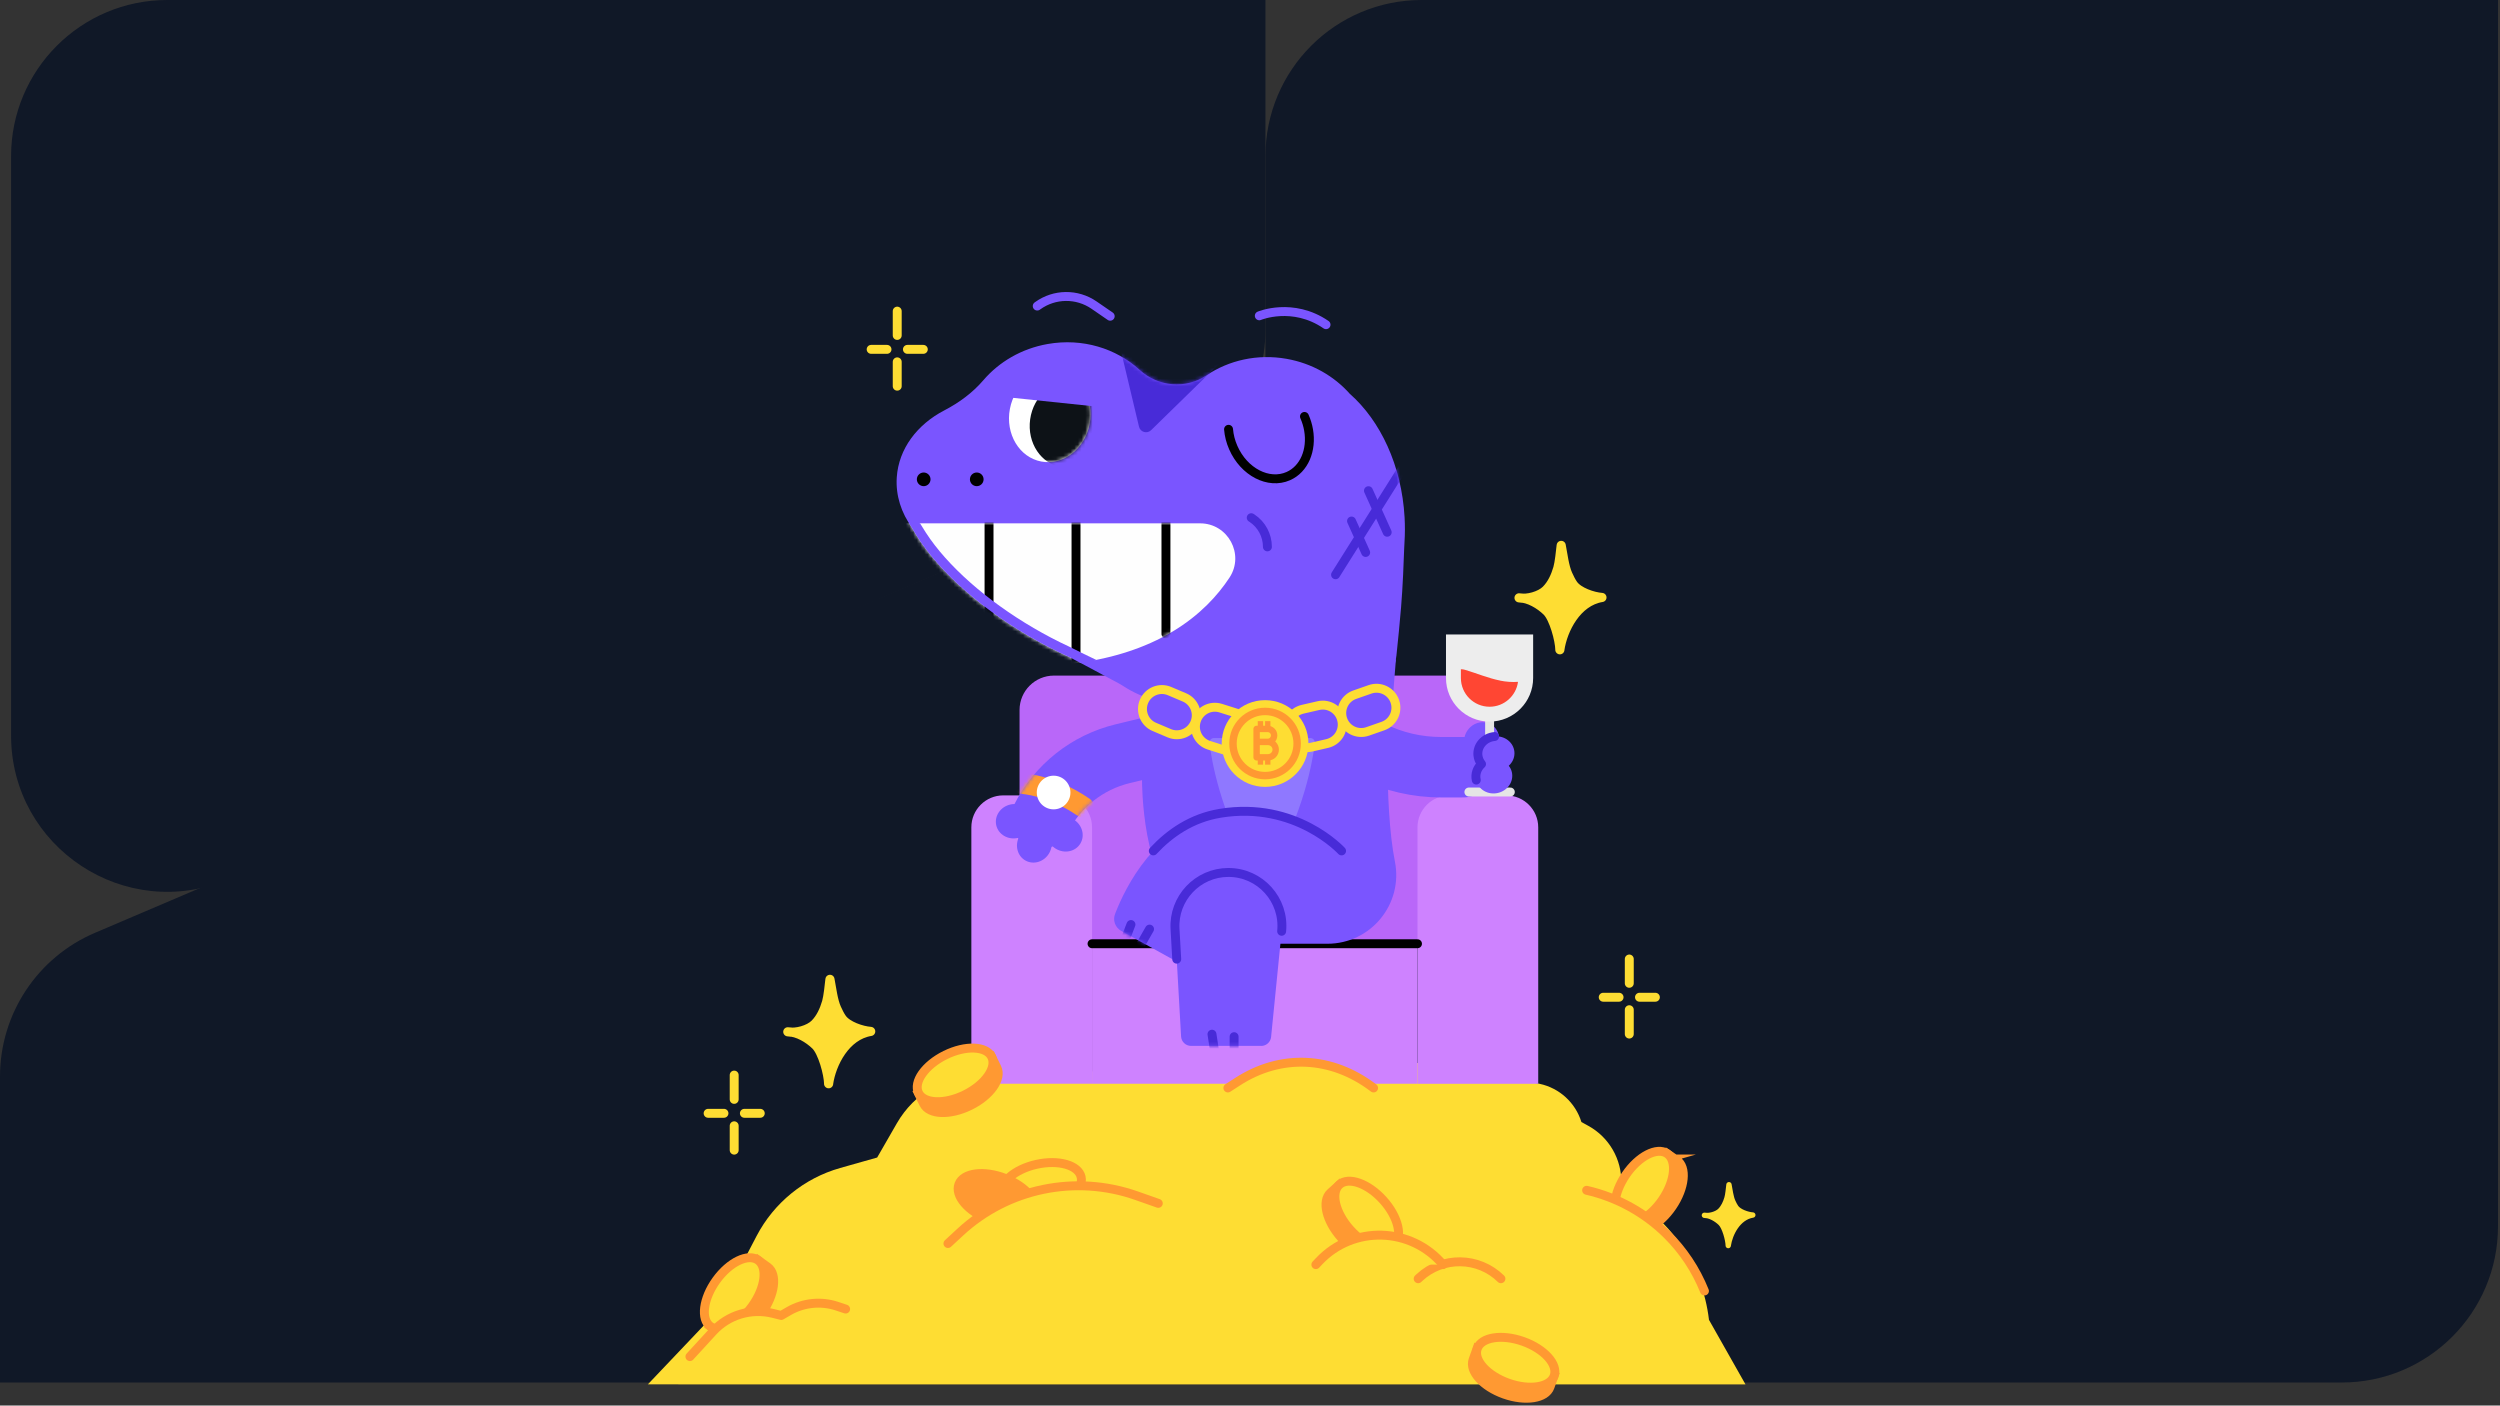 <svg width="683" height="384" viewBox="0 0 683 384" fill="none" xmlns="http://www.w3.org/2000/svg">
<rect x="0" y="0" width="683" height="384" fill="#333333" stroke="none"/>
<path d="M345.764 335.101L346.055 182.987C346.113 152.343 314.817 131.625 286.63 143.649L25.934 254.852C10.206 261.561 0 277.009 0 294.109V377.699H303.085C326.624 377.699 345.719 358.64 345.764 335.101Z" fill="#101827"/>
<path d="M3.025 42.679V200.928C3.025 231.6 34.413 252.258 62.584 240.128L319.922 129.317C335.579 122.575 345.722 107.163 345.722 90.117V0H45.704C22.133 0 3.025 19.108 3.025 42.679Z" fill="#101827"/>
<path d="M345.722 42.679C345.722 19.108 364.83 0 388.401 0H682.451V335.023C682.451 358.594 663.343 377.702 639.772 377.702H388.401C364.83 377.702 345.722 358.594 345.722 335.023V42.679Z" fill="#101827"/>
<path d="M287.924 184.572H397.67C402.852 184.572 407.066 188.786 407.066 193.968V257.845H278.541V193.968C278.541 188.786 282.754 184.572 287.936 184.572H287.924Z" fill="#B967F9"/>
<path d="M312.004 213.4C312.004 213.4 311.923 241.318 323.594 247.34C338.708 255.148 378.426 216.925 378.426 216.925L381.367 180.125L312.658 188.12L312.004 213.412V213.4Z" fill="#7A55FF"/>
<path d="M258.009 112.105C262.024 110.016 265.713 107.308 268.654 103.877C272.937 98.882 279.053 95.24 286.231 93.98C295.755 92.299 304.963 95.205 311.312 101.029C316.389 105.686 323.941 106.374 329.648 102.523C335.694 98.45 343.479 96.617 351.485 98.029C358.488 99.267 364.487 102.768 368.759 107.577C377.104 114.918 382.939 127.185 383.733 141.342C383.862 143.641 383.85 145.894 383.71 148.111C383.675 148.753 383.64 149.383 383.616 150.025C383.558 152.465 383.196 160.985 382.776 165.887C382.414 170.193 381.982 174.617 381.504 179.11C380.687 186.697 374.268 192.427 366.646 192.427H324.279C318.117 192.427 311.989 190.805 306.842 187.409C306.527 187.199 306.189 187 305.85 186.813L292.463 179.636C288.705 177.955 284.9 176.006 281.095 173.777C265.958 164.918 254.45 153.877 249.163 144.155C246.233 140.128 244.669 135.389 244.996 130.417C245.509 122.586 250.598 115.945 258.009 112.105Z" fill="#7A55FF"/>
<path d="M266.849 132.822C267.88 132.822 268.717 131.986 268.717 130.954C268.717 129.923 267.88 129.087 266.849 129.087C265.818 129.087 264.982 129.923 264.982 130.954C264.982 131.986 265.818 132.822 266.849 132.822Z" fill="black"/>
<path d="M254.219 130.954C254.219 131.981 253.378 132.822 252.351 132.822C251.324 132.822 250.484 131.981 250.484 130.954C250.484 129.927 251.324 129.087 252.351 129.087C253.378 129.087 254.219 129.927 254.219 130.954Z" fill="black"/>
<mask id="mask0_7574_7500" style="mask-type:luminance" maskUnits="userSpaceOnUse" x="262" y="93" width="114" height="59">
<path d="M286.24 93.978C295.764 92.298 304.972 95.204 311.321 101.028C316.375 105.662 324.032 106.292 329.727 102.475C335.773 98.425 343.523 96.616 351.494 98.017C367.216 100.783 377.86 114.987 375.269 129.728C372.678 144.48 357.82 154.191 342.099 151.425C329.599 149.231 320.32 139.812 318.336 128.631C315.068 137.968 306.583 145.437 295.635 147.375C279.914 150.141 265.056 140.43 262.465 125.678C259.874 110.925 270.518 96.733 286.24 93.967V93.978Z" fill="white"/>
</mask>
<g mask="url(#mask0_7574_7500)">
<path d="M339.717 92.87L314.471 117.532C313.374 118.594 311.542 118.069 311.18 116.587L304.691 89.334L339.717 92.87Z" fill="#482BD8"/>
</g>
<mask id="mask1_7574_7500" style="mask-type:luminance" maskUnits="userSpaceOnUse" x="244" y="93" width="140" height="100">
<path d="M258.009 112.104C262.024 110.015 265.712 107.307 268.654 103.876C272.937 98.88 279.053 95.239 286.231 93.978C295.754 92.298 304.963 95.204 311.312 101.028C316.389 105.685 323.941 106.374 329.648 102.522C335.694 98.449 343.479 96.616 351.485 98.028C358.488 99.266 364.487 102.767 368.759 107.576C377.104 114.917 382.939 127.184 383.733 141.341C383.861 143.64 383.85 145.893 383.71 148.11C383.675 148.752 383.64 149.382 383.616 150.024C383.558 152.464 383.196 160.984 382.776 165.886C382.414 170.192 381.982 174.616 381.504 179.109C380.687 186.696 374.268 192.426 366.646 192.426H324.279C318.117 192.426 311.989 190.804 306.842 187.408C306.527 187.198 306.189 186.999 305.85 186.812L292.463 179.635C288.705 177.954 284.9 176.005 281.095 173.776C265.957 164.917 254.45 153.876 249.162 144.154C246.233 140.127 244.669 135.388 244.996 130.416C245.509 122.585 250.598 115.944 258.009 112.104Z" fill="white"/>
</mask>
<g mask="url(#mask1_7574_7500)">
<path d="M242.044 142.976H327.864C335.485 142.976 340.083 151.449 335.893 157.81C329.404 167.672 316.297 179.227 290.142 181.619C242.826 185.949 242.056 142.964 242.056 142.964L242.044 142.976Z" fill="#FEFEFE"/>
<mask id="mask2_7574_7500" style="mask-type:luminance" maskUnits="userSpaceOnUse" x="242" y="142" width="96" height="40">
<path d="M242.044 142.976H327.864C335.485 142.976 340.084 151.449 335.894 157.81C329.404 167.672 316.297 179.227 290.142 181.619C242.826 185.949 242.056 142.964 242.056 142.964L242.044 142.976Z" fill="white"/>
</mask>
<g mask="url(#mask2_7574_7500)">
<path d="M318.537 138.225V173.192" stroke="black" stroke-width="2.439" stroke-linecap="round" stroke-linejoin="round"/>
<path d="M293.968 184.338V138.225" stroke="black" stroke-width="2.439" stroke-linecap="round" stroke-linejoin="round"/>
<path d="M270.206 138.225V174.511" stroke="black" stroke-width="2.439" stroke-linecap="round" stroke-linejoin="round"/>
</g>
</g>
<path d="M341.835 141.435L342.057 141.575C344.683 143.314 346.258 146.255 346.258 149.406" stroke="#482BD8" stroke-width="2.439" stroke-linecap="round" stroke-linejoin="round"/>
<path d="M297.694 115.827C298.977 109.024 295.139 102.589 289.122 101.454C283.104 100.319 277.186 104.914 275.903 111.717C274.62 118.52 278.458 124.955 284.476 126.09C290.493 127.225 296.411 122.63 297.694 115.827Z" fill="white"/>
<mask id="mask3_7574_7500" style="mask-type:luminance" maskUnits="userSpaceOnUse" x="275" y="101" width="23" height="26">
<path d="M297.694 115.828C298.977 109.025 295.139 102.59 289.121 101.455C283.104 100.32 277.186 104.915 275.903 111.718C274.62 118.521 278.458 124.956 284.475 126.091C290.493 127.226 296.411 122.631 297.694 115.828Z" fill="white"/>
</mask>
<g mask="url(#mask3_7574_7500)">
<path d="M302.088 117.415C302.977 110.979 299.075 105.123 293.373 104.336C287.67 103.549 282.328 108.128 281.439 114.565C280.551 121.001 284.453 126.857 290.155 127.644C295.857 128.431 301.2 123.852 302.088 117.415Z" fill="#0D1217"/>
</g>
<path d="M274.346 108.44L304.691 111.615L304.866 102.266L276.774 99.78L274.346 108.44Z" fill="#7A55FF"/>
<path d="M251.357 142.976L252.956 145.532C258.745 154.484 269.494 164.043 282.379 171.571C285.519 173.403 288.728 175.096 291.949 176.589L295.124 178.165L295.521 178.375L299.489 180.278C298.742 180.418 298.894 181.363 297.902 181.538C297.307 181.643 295.719 181.071 295.252 181.141L292.451 179.636C288.693 177.955 284.888 176.006 281.083 173.777C266.261 165.117 254.928 154.344 249.501 144.785C249.267 144.365 249.011 143.968 248.742 143.571C248.614 143.373 248.474 143.174 248.345 142.976L249.711 142.357L251.357 142.976Z" fill="#7A55FF"/>
<path d="M344.041 86.276C344.041 86.276 353.157 82.447 362.272 88.703" stroke="#7A55FF" stroke-width="2.439" stroke-linecap="round" stroke-linejoin="round"/>
<path d="M283.373 83.615L283.525 83.51C288.1 80.219 294.251 80.16 298.896 83.358L303.308 86.393" stroke="#7A55FF" stroke-width="2.439" stroke-linecap="round" stroke-linejoin="round"/>
<path d="M185.333 378.223H476.872L466.881 360.564V360.482C465.095 345.613 456.132 332.576 442.897 325.573L442.943 323.204C443.083 316.738 439.629 310.727 433.968 307.599L432.042 306.537C430.408 301.25 426.043 297.259 420.639 296.103L393.223 290.256L270.452 293.419L267.826 293.454C258.396 293.594 249.736 298.683 245.032 306.864L239.64 316.236L229.533 319.096C219.694 321.885 211.442 328.608 206.704 337.665L195.989 358.206L177 378.199H185.333V378.223Z" fill="#FEDD33"/>
<path d="M274.081 217.299H289.627C294.436 217.299 298.346 221.209 298.346 226.017V296.08H265.374V226.017C265.374 221.209 269.284 217.299 274.093 217.299H274.081Z" fill="#CE82FF"/>
<path d="M420.231 296.092H387.259V226.029C387.259 221.22 391.169 217.31 395.978 217.31H411.524C416.333 217.31 420.242 221.22 420.242 226.029V296.092H420.231Z" fill="#CE82FF"/>
<path d="M387.258 257.833H298.345V296.08H387.258V257.833Z" fill="#CE82FF"/>
<path d="M387.258 257.833H298.345" stroke="black" stroke-width="2.439" stroke-linecap="round" stroke-linejoin="round"/>
<path d="M352.387 201.636H331.659C330.912 201.636 330.34 202.278 330.433 203.025C330.959 207.448 333.305 221.921 342.84 238.295C343.727 239.813 345.933 239.813 346.808 238.295C356.344 221.921 358.69 207.448 359.215 203.025C359.297 202.289 358.725 201.636 357.99 201.636H352.399H352.387Z" fill="#8F78FF"/>
<path d="M366.518 232.471C366.518 232.471 354.018 218.78 333.359 222.189C315.841 225.071 307.402 242.485 304.636 249.686C303.959 251.437 304.671 253.409 306.317 254.32L324.874 264.591L366.529 232.471H366.518Z" fill="#7A55FF"/>
<mask id="mask4_7574_7500" style="mask-type:luminance" maskUnits="userSpaceOnUse" x="304" y="221" width="63" height="44">
<path d="M366.518 232.472C366.518 232.472 354.018 218.781 333.36 222.19C315.841 225.072 307.403 242.486 304.636 249.687C303.959 251.438 304.671 253.41 306.317 254.321L324.875 264.592L366.53 232.472H366.518Z" fill="white"/>
</mask>
<g mask="url(#mask4_7574_7500)">
<path d="M314.057 253.83L311.723 257.915" stroke="#482BD8" stroke-width="2.439" stroke-linecap="round" stroke-linejoin="round"/>
<path d="M308.978 252.581L307.811 255.604" stroke="#482BD8" stroke-width="2.439" stroke-linecap="round" stroke-linejoin="round"/>
</g>
<path d="M344.556 285.739H325.391C323.944 285.739 322.754 284.607 322.672 283.172L321.015 253.806C320.536 245.426 327.212 238.365 335.604 238.365C344.252 238.365 351.01 245.835 350.146 254.437L347.264 283.3C347.123 284.689 345.956 285.751 344.556 285.751V285.739Z" fill="#7A55FF"/>
<mask id="mask5_7574_7500" style="mask-type:luminance" maskUnits="userSpaceOnUse" x="320" y="238" width="31" height="48">
<path d="M344.557 285.739H325.392C323.945 285.739 322.754 284.607 322.673 283.172L321.015 253.806C320.537 245.426 327.213 238.365 335.605 238.365C344.253 238.365 351.011 245.835 350.147 254.437L347.264 283.3C347.124 284.689 345.957 285.751 344.557 285.751V285.739Z" fill="white"/>
</mask>
<g mask="url(#mask5_7574_7500)">
<path d="M331.112 282.542L331.824 287.187" stroke="#482BD8" stroke-width="2.439" stroke-linecap="round" stroke-linejoin="round"/>
<path d="M337.157 283.219V286.463" stroke="#482BD8" stroke-width="2.439" stroke-linecap="round" stroke-linejoin="round"/>
</g>
<path d="M284.413 223.602C288.883 214.731 297.03 208.265 306.694 205.919L315.097 203.889" stroke="#7A55FF" stroke-width="16.515" stroke-linecap="round" stroke-linejoin="round"/>
<path d="M278.09 228.923C280.779 228.309 282.493 225.768 281.918 223.248C281.343 220.728 278.696 219.183 276.006 219.797C273.317 220.411 271.603 222.952 272.178 225.472C272.753 227.992 275.4 229.537 278.09 228.923Z" fill="#7A55FF"/>
<path d="M295.148 230.472C296.491 228.263 295.667 225.311 293.309 223.878C290.952 222.446 287.952 223.075 286.61 225.284C285.268 227.493 286.091 230.445 288.449 231.878C290.807 233.31 293.806 232.681 295.148 230.472Z" fill="#7A55FF"/>
<path d="M286.692 232.99C288.02 230.572 287.261 227.602 284.995 226.358C282.73 225.114 279.816 226.065 278.488 228.483C277.16 230.901 277.92 233.87 280.185 235.115C282.451 236.359 285.364 235.408 286.692 232.99Z" fill="#7A55FF"/>
<path d="M399.761 209.607H393.727C387.202 209.607 380.772 208.125 374.913 205.265L369.8 202.768" stroke="#7A55FF" stroke-width="16.515" stroke-linecap="round" stroke-linejoin="round"/>
<path d="M408.592 204.911C410.188 202.661 409.774 199.624 407.666 198.128C405.558 196.632 402.555 197.244 400.958 199.494C399.361 201.743 399.776 204.78 401.884 206.276C403.992 207.772 406.995 207.16 408.592 204.911Z" fill="#7A55FF"/>
<path d="M379.091 208.58C379.091 216.119 379.5 227.429 381.087 235.366C383.409 246.99 374.504 257.833 362.646 257.833H340.809C340.809 257.833 379.091 185.214 379.091 208.568V208.58Z" fill="#7A55FF"/>
<path d="M321.482 262.046L321.015 253.795C320.536 245.415 327.212 238.354 335.604 238.354C344.252 238.354 351.01 245.823 350.146 254.425" stroke="#482BD8" stroke-width="2.439" stroke-linecap="round" stroke-linejoin="round"/>
<path d="M366.518 232.471C366.518 232.471 354.018 218.78 333.359 222.189C325.574 223.472 319.575 227.627 315.082 232.471" stroke="#482BD8" stroke-width="2.439" stroke-linecap="round" stroke-linejoin="round"/>
<path d="M406.962 190.361V217.404" stroke="#E5E5E5" stroke-width="2.439" stroke-miterlimit="10"/>
<path d="M395.056 173.333H418.854V185.238C418.854 191.809 413.52 197.143 406.949 197.143C400.378 197.143 395.044 191.809 395.044 185.238V173.333H395.056Z" fill="#EDEDED"/>
<path d="M401.299 216.377H412.621" stroke="#E5E5E5" stroke-width="2.439" stroke-miterlimit="10" stroke-linecap="round"/>
<path d="M409.865 185.938C406.574 185.284 403.469 183.954 400.248 182.997C399.898 182.892 399.489 182.822 399.116 182.833V185.238C399.116 189.568 402.629 193.081 406.959 193.081C410.927 193.081 414.218 190.105 414.72 186.276C413.11 186.405 411.441 186.265 409.853 185.95L409.865 185.938Z" fill="#FF4633"/>
<path d="M409.173 210.507C411.921 210.264 413.963 207.979 413.735 205.404C413.506 202.829 411.093 200.94 408.345 201.184C405.597 201.427 403.555 203.712 403.783 206.287C404.012 208.862 406.424 210.751 409.173 210.507Z" fill="#7A55FF"/>
<path d="M409.197 216.642C411.889 216.037 413.611 213.502 413.044 210.98C412.477 208.459 409.836 206.905 407.144 207.51C404.452 208.115 402.73 210.65 403.297 213.172C403.864 215.694 406.506 217.247 409.197 216.642Z" fill="#7A55FF"/>
<path d="M335.639 117.286C335.779 118.944 336.199 120.648 336.935 122.305C339.853 128.958 346.575 132.436 351.944 130.078C356.333 128.153 358.457 122.935 357.5 117.462C357.29 116.236 356.916 114.987 356.379 113.773" stroke="black" stroke-width="2.439" stroke-linecap="round" stroke-linejoin="round"/>
<mask id="mask6_7574_7500" style="mask-type:luminance" maskUnits="userSpaceOnUse" x="276" y="195" width="48" height="37">
<path d="M284.399 231.864C283.15 231.864 281.878 231.584 280.688 230.977C276.614 228.923 274.98 223.963 277.035 219.89C282.602 208.825 292.709 200.819 304.742 197.901L313.146 195.87C317.581 194.796 322.039 197.516 323.113 201.951C324.187 206.386 321.467 210.844 317.032 211.918L308.629 213.949C301.311 215.723 295.172 220.602 291.787 227.324C290.34 230.207 287.422 231.864 284.411 231.864H284.399Z" fill="white"/>
</mask>
<g mask="url(#mask6_7574_7500)">
<path d="M279.402 214.066C279.402 214.066 287.362 214.557 296.022 220.532" stroke="#FF9932" stroke-width="5.684" stroke-linecap="round" stroke-linejoin="round"/>
</g>
<path d="M287.844 221.115C290.384 221.115 292.443 219.056 292.443 216.516C292.443 213.977 290.384 211.918 287.844 211.918C285.305 211.918 283.246 213.977 283.246 216.516C283.246 219.056 285.305 221.115 287.844 221.115Z" fill="white"/>
<path d="M285.806 329.895C291.813 328.552 296.093 324.822 295.365 321.564C294.636 318.305 289.176 316.752 283.168 318.095C277.16 319.438 272.881 323.168 273.609 326.427C274.337 329.685 279.798 331.238 285.806 329.895Z" fill="#FEDD33" stroke="#FF9932" stroke-width="2.439" stroke-miterlimit="10"/>
<path d="M282.773 331.565C283.98 328.452 280.304 324.125 274.564 321.901C268.824 319.677 263.193 320.398 261.987 323.511C260.781 326.625 264.456 330.951 270.196 333.176C275.936 335.4 281.567 334.679 282.773 331.565Z" fill="#FF9932" stroke="#FF9932" stroke-width="2.439" stroke-miterlimit="10"/>
<path d="M269.318 289.567C266.797 288.948 263.214 289.485 259.689 291.224C256.164 292.963 253.55 295.484 252.511 297.854L250.912 298.636L252.359 301.565C253.83 304.553 259.514 304.775 265.034 302.055C270.555 299.336 273.835 294.702 272.364 291.703L270.917 288.773L269.318 289.555V289.567Z" fill="#FF9932" stroke="#FF9932" stroke-width="2.439" stroke-miterlimit="10"/>
<path d="M263.608 299.081C269.129 296.358 272.407 291.723 270.931 288.729C269.454 285.734 263.781 285.514 258.26 288.236C252.739 290.959 249.46 295.594 250.937 298.588C252.414 301.583 258.087 301.803 263.608 299.081Z" fill="#FEDD33" stroke="#FF9932" stroke-width="2.439" stroke-miterlimit="10"/>
<path d="M206.047 345.684C203.538 346.326 200.62 348.473 198.321 351.671C196.021 354.869 194.912 358.312 195.099 360.903L194.06 362.35L196.71 364.253C199.418 366.202 204.53 363.728 208.124 358.732C211.719 353.737 212.443 348.1 209.735 346.15L207.086 344.248L206.047 345.695V345.684Z" fill="#FF9932" stroke="#FF9932" stroke-width="2.439" stroke-miterlimit="10"/>
<path d="M205.493 356.853C209.088 351.856 209.805 346.224 207.094 344.274C204.384 342.324 199.272 344.794 195.677 349.792C192.083 354.789 191.366 360.421 194.076 362.37C196.787 364.32 201.898 361.85 205.493 356.853Z" fill="#FEDD33" stroke="#FF9932" stroke-width="2.439" stroke-miterlimit="10"/>
<path d="M422.889 375.247C421.582 373.006 418.699 370.811 414.988 369.493C411.276 368.174 407.658 368.069 405.23 368.967L403.55 368.372L402.453 371.453C401.332 374.593 405.137 378.818 410.938 380.884C416.738 382.95 422.352 382.063 423.461 378.923L424.558 375.842L422.877 375.247H422.889Z" fill="#FF9932" stroke="#FF9932" stroke-width="2.439" stroke-miterlimit="10"/>
<path d="M424.594 375.9C425.712 372.754 421.916 368.533 416.115 366.472C410.314 364.411 404.706 365.291 403.588 368.437C402.47 371.583 406.266 375.805 412.067 377.865C417.867 379.926 423.476 379.047 424.594 375.9Z" fill="#FEDD33" stroke="#FF9932" stroke-width="2.439" stroke-miterlimit="10"/>
<path d="M188.485 370.625L194.799 363.739C198.954 359.21 205.245 357.331 211.209 358.825L213.438 359.386L215.515 358.183C219.507 355.884 224.304 355.394 228.681 356.853L231.027 357.635" fill="#FEDD33"/>
<path d="M188.485 370.625L194.799 363.739C198.954 359.21 205.245 357.331 211.209 358.825L213.438 359.386L215.515 358.183C219.507 355.884 224.304 355.394 228.681 356.853L231.027 357.635" stroke="#FF9932" stroke-width="2.439" stroke-linecap="round" stroke-linejoin="round"/>
<path d="M454.449 316.634C451.952 317.334 449.092 319.563 446.886 322.819C444.669 326.076 443.653 329.554 443.91 332.133L442.906 333.604L445.603 335.436C448.357 337.315 453.411 334.713 456.865 329.612C460.332 324.524 460.904 318.875 458.138 316.995L455.441 315.163L454.438 316.634H454.449Z" fill="#FF9932" stroke="#FF9932" stroke-width="2.439" stroke-miterlimit="10"/>
<path d="M454.181 327.763C457.643 322.673 458.211 317.024 455.45 315.147C452.689 313.269 447.644 315.873 444.183 320.963C440.721 326.053 440.152 331.702 442.913 333.58C445.674 335.457 450.719 332.853 454.181 327.763Z" fill="#FEDD33" stroke="#FF9932" stroke-width="2.439" stroke-miterlimit="10"/>
<path d="M454.251 335.191C450.002 331.958 445.369 329.238 440.478 327.102C440.327 327.032 440.152 326.962 439.988 326.974C439.743 326.997 439.545 327.172 439.37 327.347C436.802 329.997 435.67 334.082 436.872 337.572C438.074 341.061 441.751 343.641 445.415 343.232C446.711 343.092 447.948 342.614 449.162 342.135C450.329 341.68 451.496 341.225 452.663 340.769C453.27 340.536 453.889 340.279 454.356 339.836C454.822 339.392 455.126 338.704 454.916 338.085" fill="#FEDD33"/>
<path d="M465.654 352.698C463.296 346.815 459.795 341.587 455.418 337.257C449.454 331.351 441.879 327.114 433.464 325.188" stroke="#FF9932" stroke-width="2.439" stroke-miterlimit="10" stroke-linecap="round"/>
<path d="M258.978 339.731L262.304 336.65C275.259 324.628 293.805 320.788 310.483 326.659L316.447 328.76" fill="#FEDD33"/>
<path d="M258.978 339.731L262.304 336.65C275.259 324.628 293.805 320.788 310.483 326.659L316.447 328.76" stroke="#FF9932" stroke-width="2.439" stroke-miterlimit="10" stroke-linecap="round"/>
<path d="M335.452 297.235L338.067 295.543C349.925 287.851 363.814 288.482 375.263 297.235" fill="#FEDD33"/>
<path d="M335.452 297.235L338.067 295.543C349.925 287.851 363.814 288.482 375.263 297.235" stroke="#FF9932" stroke-width="2.439" stroke-miterlimit="10" stroke-linecap="round"/>
<path d="M387.444 349.349L387.783 349.033C394.097 343.163 403.912 343.303 410.052 349.349" fill="#FEDD33"/>
<path d="M387.444 349.349L387.783 349.033C394.097 343.163 403.912 343.303 410.052 349.349" stroke="#FF9932" stroke-width="2.439" stroke-miterlimit="10" stroke-linecap="round"/>
<path d="M379.66 338.937C379.567 336.346 378.085 333.043 375.459 330.114C372.833 327.184 369.693 325.363 367.125 325.001L365.935 323.683L363.507 325.865C361.033 328.094 362.352 333.615 366.472 338.19C370.592 342.765 375.937 344.668 378.423 342.438L380.851 340.256L379.66 338.937Z" fill="#FF9932" stroke="#FF9932" stroke-width="2.439" stroke-miterlimit="10"/>
<path d="M380.849 340.201C383.33 337.966 382.002 332.447 377.883 327.872C373.764 323.297 368.413 321.4 365.932 323.634C363.451 325.868 364.778 331.388 368.897 335.963C373.016 340.538 378.367 342.435 380.849 340.201Z" fill="#FEDD33" stroke="#FF9932" stroke-width="2.439" stroke-miterlimit="10"/>
<path d="M359.492 345.497L360.403 344.54C369.705 334.701 385.496 335.144 394.226 345.497" fill="#FEDD33"/>
<path d="M359.492 345.497L360.403 344.54C369.705 334.701 385.496 335.144 394.226 345.497" stroke="#FF9932" stroke-width="2.439" stroke-miterlimit="10" stroke-linecap="round"/>
<mask id="mask7_7574_7500" style="mask-type:luminance" maskUnits="userSpaceOnUse" x="244" y="93" width="140" height="100">
<path d="M258.009 112.104C262.024 110.015 265.712 107.307 268.654 103.876C272.937 98.88 279.053 95.239 286.231 93.978C295.754 92.298 304.963 95.204 311.312 101.028C316.389 105.685 323.941 106.374 329.648 102.522C335.694 98.449 343.479 96.616 351.485 98.028C358.488 99.266 364.487 102.767 368.759 107.576C377.104 114.917 382.939 127.184 383.733 141.341C383.861 143.64 383.85 145.893 383.71 148.11C383.675 148.752 383.64 149.382 383.616 150.024C383.558 152.464 383.196 160.984 382.776 165.886C382.414 170.192 381.982 174.616 381.504 179.109C380.687 186.696 374.268 192.426 366.646 192.426H324.279C318.117 192.426 311.989 190.804 306.842 187.408C306.527 187.198 306.189 186.999 305.85 186.812L292.463 179.635C288.705 177.954 284.9 176.005 281.095 173.776C265.958 164.917 254.45 153.876 249.163 144.154C246.233 140.127 244.669 135.388 244.996 130.416C245.509 122.585 250.598 115.944 258.009 112.104Z" fill="white"/>
</mask>
<g mask="url(#mask7_7574_7500)">
<path d="M364.873 157.026L383.337 127.661" stroke="#482BD8" stroke-width="2.439" stroke-linecap="round" stroke-linejoin="round"/>
<path d="M373.859 134.057L378.982 145.413" stroke="#482BD8" stroke-width="2.439" stroke-linecap="round" stroke-linejoin="round"/>
<path d="M369.236 142.344L373.099 150.934" stroke="#482BD8" stroke-width="2.439" stroke-linecap="round" stroke-linejoin="round"/>
</g>
<path d="M323.581 190.526L319.507 188.801C316.807 187.658 313.69 188.92 312.546 191.621L312.542 191.631C311.398 194.332 312.661 197.449 315.361 198.592L319.435 200.317C322.135 201.461 325.252 200.198 326.395 197.498L326.4 197.487C327.544 194.786 326.281 191.67 323.581 190.526Z" stroke="#FEDD33" stroke-width="2.439" stroke-linecap="round" stroke-linejoin="round"/>
<path d="M337.721 194.799L333.503 193.466C330.707 192.581 327.723 194.131 326.839 196.928L326.835 196.939C325.951 199.735 327.501 202.719 330.297 203.603L334.515 204.937C337.311 205.821 340.295 204.271 341.179 201.475L341.183 201.464C342.067 198.668 340.517 195.684 337.721 194.799Z" stroke="#FEDD33" stroke-width="2.439" stroke-linecap="round" stroke-linejoin="round"/>
<path d="M373.626 199.824L377.803 198.367C380.572 197.401 382.034 194.373 381.068 191.604L381.064 191.593C380.098 188.824 377.07 187.362 374.301 188.328L370.124 189.785C367.355 190.751 365.893 193.779 366.859 196.548L366.863 196.559C367.829 199.328 370.857 200.79 373.626 199.824Z" stroke="#FEDD33" stroke-width="2.439" stroke-linecap="round" stroke-linejoin="round"/>
<path d="M358.273 204.127L362.583 203.133C365.441 202.474 367.224 199.624 366.565 196.766L366.563 196.754C365.904 193.896 363.053 192.114 360.195 192.772L355.885 193.766C353.027 194.425 351.244 197.275 351.903 200.133L351.905 200.145C352.564 203.003 355.415 204.786 358.273 204.127Z" stroke="#FEDD33" stroke-width="2.439" stroke-linecap="round" stroke-linejoin="round"/>
<path d="M345.616 214.976C352.159 214.976 357.462 209.672 357.462 203.13C357.462 196.587 352.159 191.283 345.616 191.283C339.073 191.283 333.77 196.587 333.77 203.13C333.77 209.672 339.073 214.976 345.616 214.976Z" fill="#FEDD33"/>
<path d="M345.617 211.895C350.458 211.895 354.382 207.97 354.382 203.129C354.382 198.289 350.458 194.364 345.617 194.364C340.776 194.364 336.852 198.289 336.852 203.129C336.852 207.97 340.776 211.895 345.617 211.895Z" stroke="#FF9932" stroke-width="2.031" stroke-miterlimit="10"/>
<path d="M343.307 202.697H346.423C347.579 202.697 348.524 203.643 348.524 204.798C348.524 205.954 347.579 206.899 346.423 206.899H343.307V199.138H346.318C347.299 199.138 348.092 199.931 348.092 200.912C348.092 201.892 347.299 202.686 346.318 202.686H343.307" stroke="#FF9932" stroke-width="1.751" stroke-linecap="round" stroke-linejoin="round"/>
<path d="M344.347 197.014V199.138" stroke="#FF9932" stroke-width="1.459" stroke-miterlimit="10"/>
<path d="M346.353 197.014V199.138" stroke="#FF9932" stroke-width="1.459" stroke-miterlimit="10"/>
<path d="M346.353 206.899V208.907" stroke="#FF9932" stroke-width="1.459" stroke-miterlimit="10"/>
<path d="M344.347 206.899V208.907" stroke="#FF9932" stroke-width="1.459" stroke-miterlimit="10"/>
<path d="M226.381 296.08C226.335 293.419 224.724 287.444 222.822 285.576C220.919 283.72 217.885 281.888 215.224 281.888C217.453 282.343 221.001 281.351 222.612 279.729C224.222 278.118 225.179 275.959 225.821 273.765C226.253 272.283 226.568 269.085 226.743 267.556C227.187 269.832 227.607 273.403 228.576 275.504C229.007 276.438 229.451 277.395 230.046 278.235C231.482 280.266 235.403 281.596 237.878 281.783C230.992 282.892 227.163 290.583 226.37 296.069L226.381 296.08Z" fill="#FEDD33" stroke="#FEDD33" stroke-width="2.498" stroke-linecap="round" stroke-linejoin="round"/>
<path d="M426.158 177.525C426.111 174.864 424.5 168.888 422.598 167.021C420.696 165.165 417.661 163.332 415 163.332C417.229 163.788 420.777 162.796 422.388 161.173C423.999 159.563 424.956 157.403 425.598 155.209C426.029 153.727 426.345 150.529 426.52 149C426.963 151.276 427.383 154.847 428.352 156.948C428.784 157.882 429.227 158.839 429.823 159.679C431.258 161.71 435.18 163.041 437.654 163.227C430.768 164.336 426.94 172.028 426.146 177.513L426.158 177.525Z" fill="#FEDD33" stroke="#FEDD33" stroke-width="2.498" stroke-linecap="round" stroke-linejoin="round"/>
<path d="M472.155 340.292C472.131 338.74 471.186 335.25 470.077 334.164C468.969 333.079 467.195 332.017 465.642 332.017C466.949 332.285 469.015 331.702 469.949 330.756C470.883 329.811 471.443 328.55 471.816 327.278C472.073 326.415 472.248 324.547 472.353 323.66C472.61 324.991 472.855 327.068 473.427 328.294C473.684 328.842 473.941 329.391 474.291 329.881C475.131 331.06 477.419 331.842 478.866 331.947C474.851 332.589 472.622 337.082 472.155 340.28V340.292Z" fill="#FEDD33" stroke="#FEDD33" stroke-width="1.459" stroke-linecap="round" stroke-linejoin="round"/>
<path d="M200.58 300.352V293.711" stroke="#FEDD33" stroke-width="2.439" stroke-linecap="round" stroke-linejoin="round"/>
<path d="M200.58 314.218V307.565" stroke="#FEDD33" stroke-width="2.439" stroke-linecap="round" stroke-linejoin="round"/>
<path d="M193.458 304.156H197.788" stroke="#FEDD33" stroke-width="2.439" stroke-linecap="round" stroke-linejoin="round"/>
<path d="M207.707 304.156H203.365" stroke="#FEDD33" stroke-width="2.439" stroke-linecap="round" stroke-linejoin="round"/>
<path d="M445.121 268.641V262" stroke="#FEDD33" stroke-width="2.439" stroke-linecap="round" stroke-linejoin="round"/>
<path d="M445.121 282.507V275.854" stroke="#FEDD33" stroke-width="2.439" stroke-linecap="round" stroke-linejoin="round"/>
<path d="M438 272.445H442.33" stroke="#FEDD33" stroke-width="2.439" stroke-linecap="round" stroke-linejoin="round"/>
<path d="M452.249 272.445H447.907" stroke="#FEDD33" stroke-width="2.439" stroke-linecap="round" stroke-linejoin="round"/>
<path d="M245.121 91.641V85" stroke="#FEDD33" stroke-width="2.439" stroke-linecap="round" stroke-linejoin="round"/>
<path d="M245.121 105.507V98.855" stroke="#FEDD33" stroke-width="2.439" stroke-linecap="round" stroke-linejoin="round"/>
<path d="M238 95.445H242.33" stroke="#FEDD33" stroke-width="2.439" stroke-linecap="round" stroke-linejoin="round"/>
<path d="M252.249 95.445H247.907" stroke="#FEDD33" stroke-width="2.439" stroke-linecap="round" stroke-linejoin="round"/>
<path d="M408.326 201.215C405.572 201.46 403.529 203.736 403.763 206.315C403.844 207.226 404.206 208.054 404.755 208.731C403.553 209.852 402.946 211.486 403.319 213.12" stroke="#482BD8" stroke-width="2.439" stroke-linecap="round" stroke-linejoin="round"/>
</svg>
